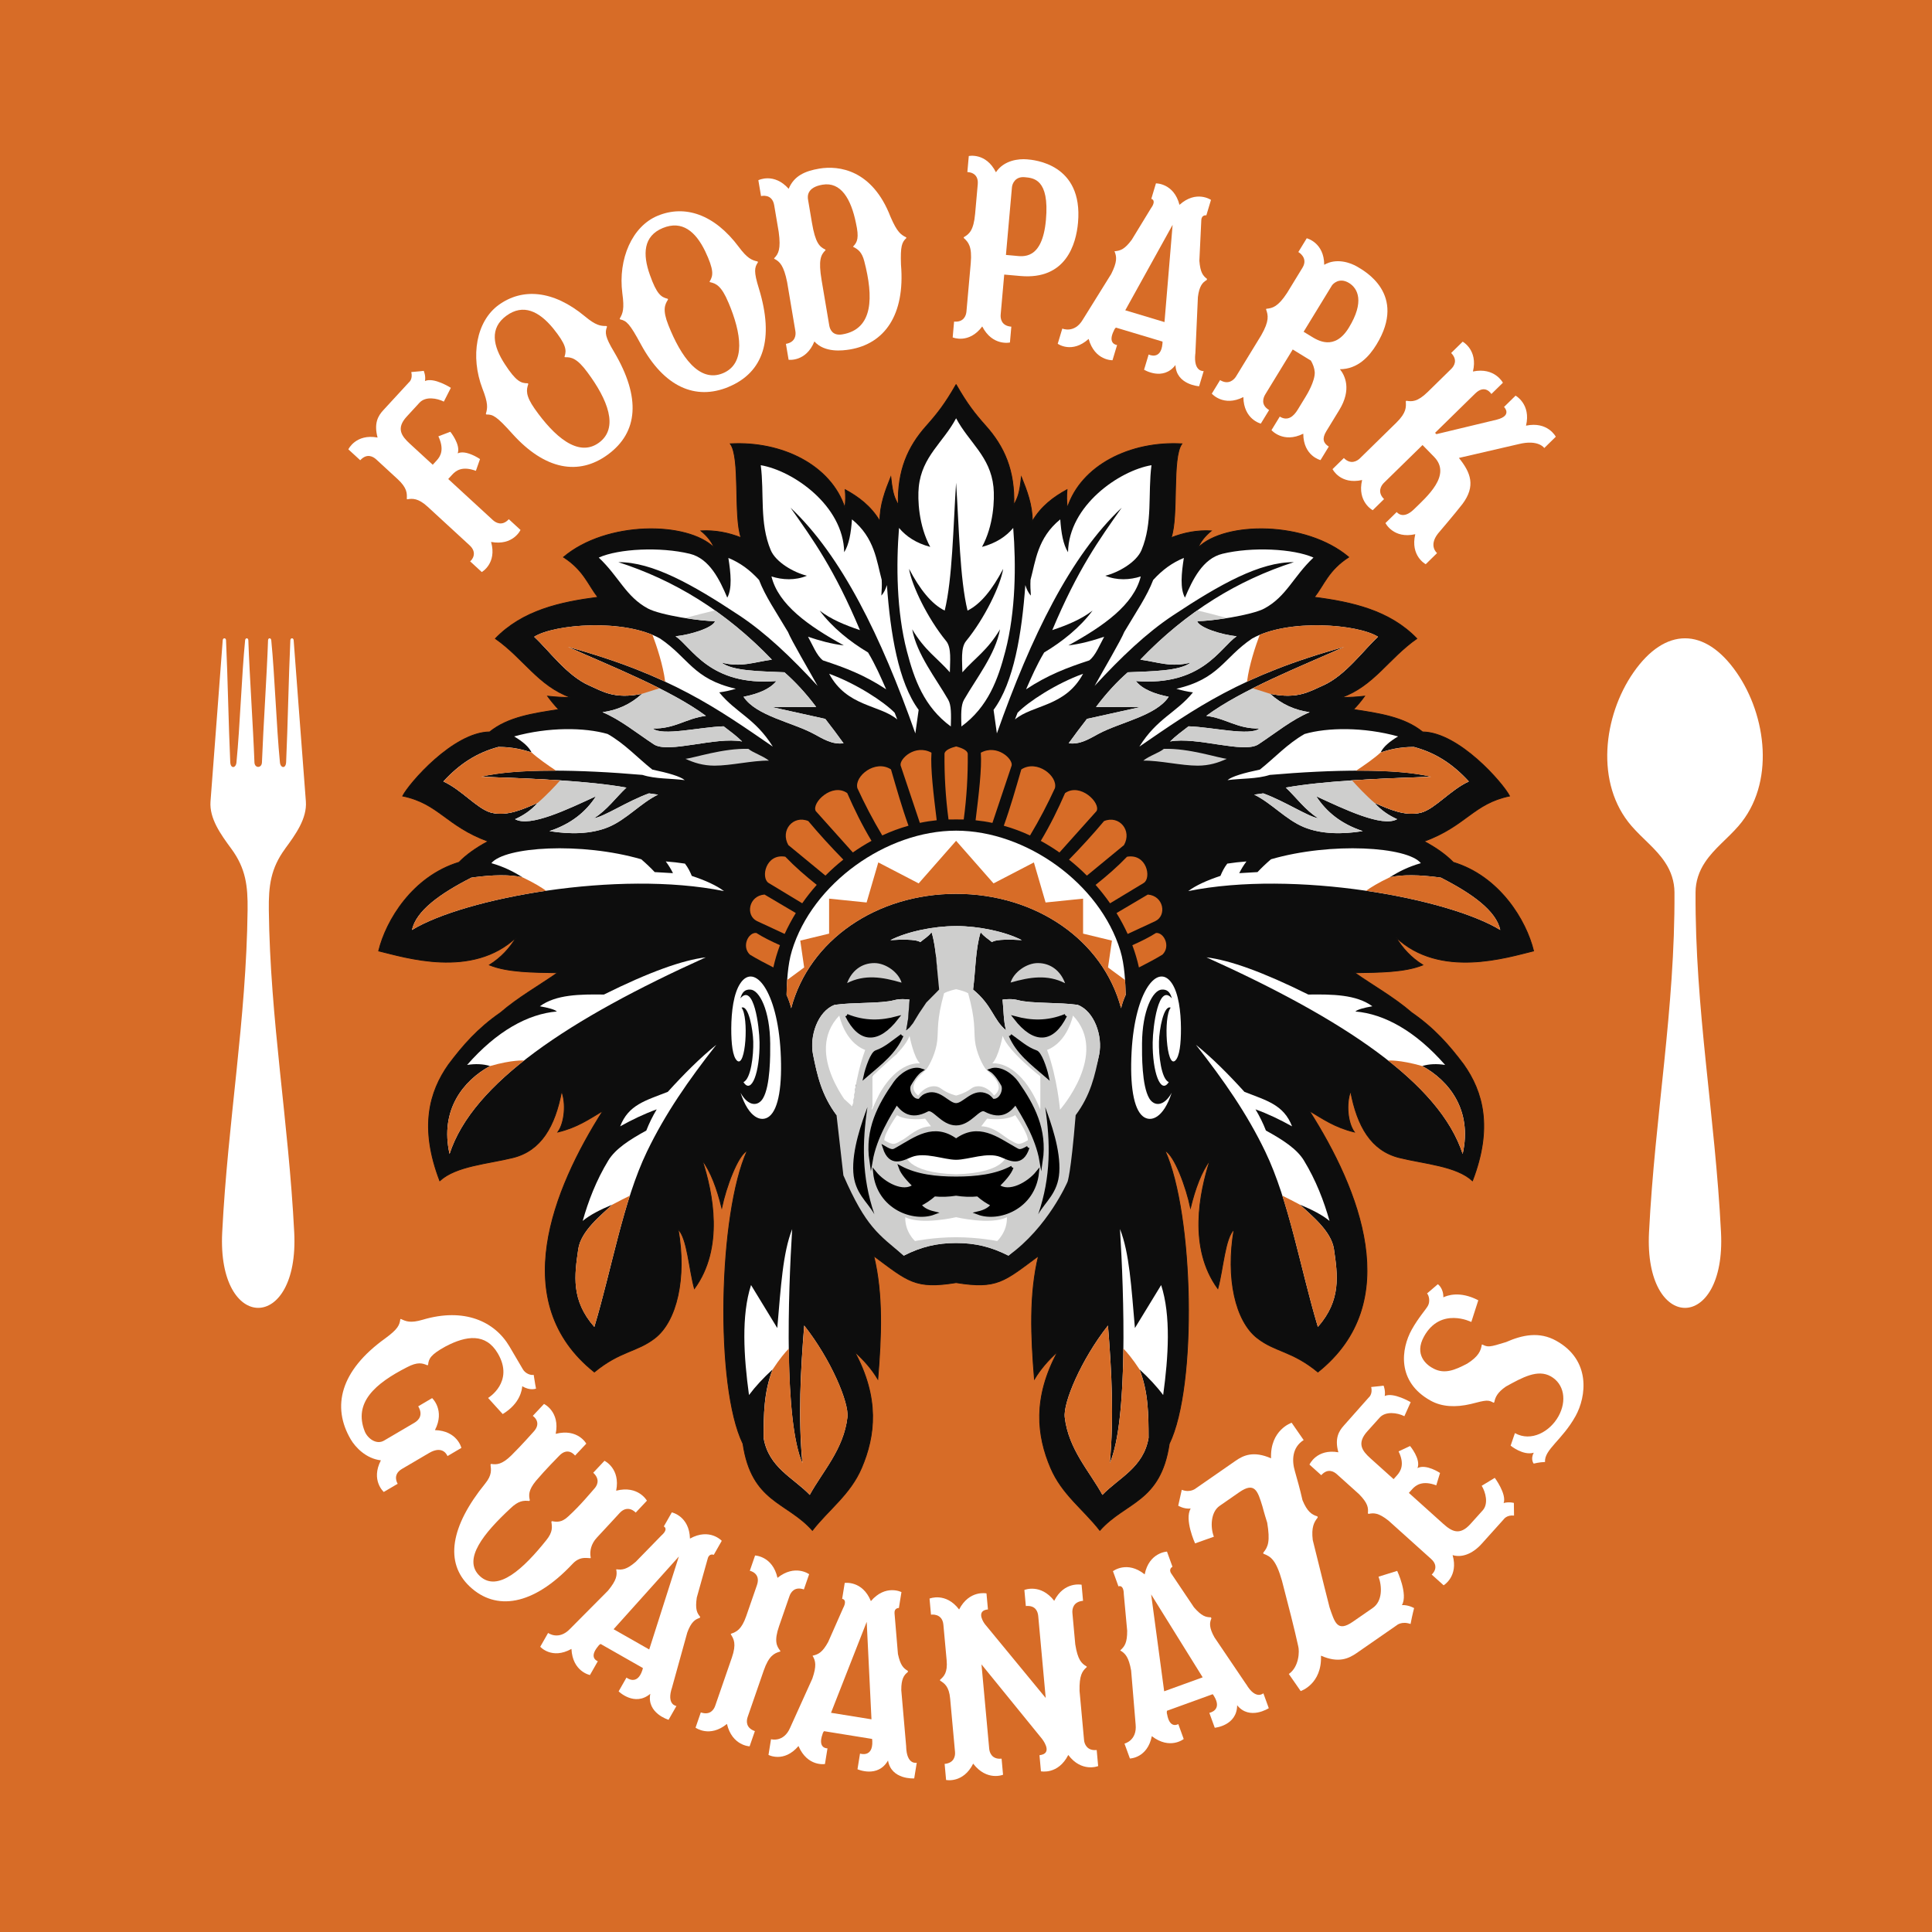 <svg xmlns="http://www.w3.org/2000/svg" id="Camada_2" data-name="Camada 2" viewBox="0 0 595 595"><defs><style> .cls-1, .cls-2 { fill: #fff; } .cls-3 { fill: #cececd; } .cls-3, .cls-4, .cls-2, .cls-5, .cls-6, .cls-7, .cls-8 { fill-rule: evenodd; } .cls-4, .cls-6 { fill: #0d0d0d; } .cls-5, .cls-9 { fill: #d76c27; } .cls-6 { stroke: #0d0d0d; stroke-linecap: round; stroke-width: .25px; } .cls-6, .cls-7 { stroke-miterlimit: 10; } .cls-7 { stroke: #000; } </style></defs><g id="text"><rect class="cls-9" width="595" height="595"></rect><path class="cls-9" d="m305.87,156.66c.28-2.69.25-5.06.09-6.69-.96-9.44-7.56-13.7-11.51-21.16-3.95,7.46-10.54,11.72-11.5,21.16-.17,1.63-.2,4.01.09,6.69,2.62,4.32,6.26,9.32,10.3,11.9.42-6.51.69-13.41,1.12-19.9.43,6.48.7,13.38,1.12,19.9,4.03-2.57,7.68-7.57,10.3-11.9Z"></path><path class="cls-9" d="m234.3,143.27c1.14,8.79-.45,17.71,3.07,26.14,1.56,3.74,7.09,6.9,11.15,7.9,2.19-.59,5.61-.85,7.86-.95-4.41-8.02-8.56-13.82-12.92-20.01,5.53,5.2,10.63,11.66,15.38,19.16.23-1.08.67-3.17,1.17-5.42-.25-14.4-15.78-25.12-25.7-26.8Z"></path><path class="cls-9" d="m212.43,170.54c-9.06-2.2-21.89-1.59-28.04,1.17,6.24,5.88,8.32,12.01,15.13,15.68,3.81,2.06,16.53,3.97,20.7,3.89l2.35-1.55c-10.14-7.57-20.9-12.99-32.18-16.61,9.61-.06,20.71,5.69,33.66,14.05.01-.77,0-1.81-.08-3.12-2.33-5.49-5.46-12.04-11.54-13.51Z"></path><path class="cls-9" d="m354.61,143.27c-1.14,8.79.45,17.71-3.07,26.14-1.56,3.74-7.09,6.9-11.15,7.9-2.19-.59-5.61-.85-7.86-.95,4.41-8.02,8.56-13.82,12.92-20.01-5.53,5.2-10.63,11.66-15.38,19.16-.23-1.08-.67-3.17-1.17-5.42.25-14.4,15.78-25.12,25.7-26.8Z"></path><path class="cls-9" d="m376.47,170.54c9.07-2.2,21.89-1.59,28.04,1.17-6.24,5.88-8.32,12.01-15.13,15.68-3.81,2.06-16.53,3.97-20.7,3.89l-2.35-1.55c10.14-7.57,20.9-12.99,32.18-16.61-9.61-.06-20.71,5.69-33.66,14.05-.01-.77,0-1.81.08-3.12,2.33-5.49,5.46-12.04,11.54-13.51Z"></path><path class="cls-6" d="m294.45,118.44c3.39,5.93,5.73,8.92,9.18,12.79,5.61,6.3,8.94,13.62,8.6,24.36,1.17-2.39,1.72-3.06,2.33-8.67,1.67,4.13,3.39,8.6,3.36,13.62,2.8-4.73,6.67-7.53,10.69-9.73-.16,1.85-.18,3.71.11,5.56,4.24-13.01,19.26-20.57,35.26-19.69-3.15,4.3-.95,22.17-3.3,28.92,3.9-1.54,7.99-2.35,12.34-2.11-1.84,1.52-3.26,3.21-4.04,5.17,8.25-8.12,33.16-8.24,46.38,2.92-6.22,4-7.54,8.45-10.58,12.35,11.7,1.51,23.2,4.09,31.56,12.73-8.76,6.15-13.19,14.53-23.2,18.13,2.37.02,4.74-.12,7.11-.39-.98,1.37-2.13,2.74-3.41,4.11,7.74,1.18,15.61,2.3,21.27,6.9,11.2.13,24.79,15.83,26.79,19.74-11.17,2.32-13.35,9.19-26.33,13.96,3.75,2,6.75,4.15,8.99,6.45,14.29,4.35,22.47,17.91,24.74,27.3-8,1.93-28.85,8.64-42.42-4.23,2.08,3.46,4.7,6.3,8.3,8.56-5.52,2.24-13.3,2.27-20.98,2.39,5.86,4.1,12.06,7.53,17.57,12.29,7.03,4.87,11.56,10.08,15.98,15.96,5.98,8.44,9,19.48,2.73,35.81-5-4.6-14.87-5.22-22.52-7.12-8.68-2.15-12.97-9.64-15.01-20.46-1.45,3.74-.94,9.72,1.14,12.57-5.93-1.41-9.65-4.04-13.88-6.56,15.47,24.31,29.51,59.05,2.67,80.47-8.04-6.6-13.04-6.1-18.65-10.45-6.72-5.21-9.78-18.43-7.17-33.48-2.81,2.63-3.34,12.16-5,18.24-9.11-12.51-5.68-29.46-2.39-39.59-2.67,3.6-4.57,8.71-6.03,14.68-1.28-6.21-4.93-16.25-7.85-17.57,8.83,19.46,9.93,72.56,1.31,90.25-2.69,18.13-13.46,17.79-21.38,26.69-5-6.45-11.64-11.06-15.13-19.24-4.24-9.95-5.57-21.47,2.16-35.81-3,2.67-5.38,5.48-7.17,8.45-1.07-13.09-1.64-26.03,1.25-37.93-10.62,7.86-12.7,10.27-25.37,8.23-12.66,2.04-14.75-.37-25.37-8.23,2.89,11.9,2.32,24.84,1.25,37.93-1.78-2.97-4.17-5.78-7.17-8.45,7.73,14.35,6.4,25.86,2.16,35.81-3.49,8.18-10.12,12.79-15.13,19.24-7.92-8.9-18.69-8.56-21.38-26.69-8.63-17.7-7.52-70.8,1.31-90.25-2.91,1.32-6.57,11.36-7.85,17.57-1.46-5.97-3.36-11.08-6.03-14.68,3.29,10.13,6.72,27.09-2.39,39.59-1.67-6.08-2.2-15.61-5-18.24,2.62,15.05-.45,28.26-7.17,33.48-5.61,4.36-10.62,3.86-18.65,10.45-26.84-21.41-12.8-56.16,2.67-80.47-4.23,2.52-7.94,5.15-13.88,6.56,2.07-2.85,2.59-8.83,1.14-12.57-2.05,10.82-6.33,18.31-15.01,20.46-7.65,1.9-17.52,2.52-22.52,7.12-6.27-16.33-3.25-27.38,2.73-35.81,4.42-5.88,8.95-11.09,15.98-15.96,5.52-4.76,11.71-8.19,17.57-12.29-7.68-.12-15.46-.15-20.98-2.39,3.6-2.27,6.22-5.11,8.3-8.56-13.57,12.86-34.42,6.15-42.42,4.23,2.27-9.39,10.45-22.95,24.74-27.3,2.24-2.3,5.23-4.45,8.99-6.45-12.98-4.76-15.16-11.64-26.33-13.96,1.99-3.91,15.58-19.61,26.78-19.74,5.66-4.59,13.53-5.71,21.27-6.9-1.28-1.37-2.43-2.74-3.41-4.11,2.37.27,4.74.41,7.11.39-10.01-3.6-14.44-11.97-23.2-18.13,8.36-8.64,19.86-11.22,31.56-12.73-3.03-3.89-4.36-8.34-10.58-12.35,13.21-11.16,38.13-11.04,46.38-2.92-.78-1.96-2.2-3.66-4.04-5.17,4.36-.24,8.44.57,12.34,2.11-2.35-6.75-.15-24.62-3.3-28.92,16-.88,31.01,6.68,35.26,19.69.29-1.85.28-3.71.11-5.56,4.02,2.2,7.89,5,10.69,9.73-.04-5.02,1.69-9.49,3.35-13.62.61,5.62,1.16,6.28,2.33,8.67-.34-10.74,2.99-18.06,8.6-24.36,3.45-3.87,5.79-6.86,9.18-12.79"></path><path class="cls-2" d="m257.64,343.44c-4.58-6.13-5.94-12.17-7.25-18.71-1.13-5.64,1.46-13.29,6.63-15.26,5.73-.84,14.2-.34,18.34-1.44,1.83-.49,3.71-.32,4.8-.17-.36,3.15-.26,6.47-1.08,9.45,4.01-3.29,4.15-7.64,10.15-12.54-.78-5.89-.7-12.35-2.33-17.68-.99,1.35-2.31,2.04-3.47,3.06-1.36-.98-6.26-.8-9.21-.61,5.13-2.63,13.31-4.34,20.24-4.34"></path><path class="cls-2" d="m294.45,285.19c6.93,0,15.11,1.7,20.24,4.34-2.96-.19-7.85-.37-9.21.61-1.16-1.02-2.48-1.71-3.47-3.06-1.63,5.34-1.55,11.79-2.33,17.68,6,4.9,6.14,9.25,10.15,12.54-.82-2.98-.72-6.3-1.08-9.45,1.09-.15,2.98-.32,4.8.17,4.14,1.1,12.61.6,18.34,1.44,5.17,1.97,7.75,9.63,6.63,15.26-1.31,6.55-4.19,12.15-8.77,18.28,2.63.24-3.02,4.95-1,4,1.08,8.1-.36,9.15-4,15-6.01,9.65-6.39,18.12-14.18,24.7-5.37-2.74-10.29-3.89-16.12-3.89s-10.74,1.15-16.11,3.89c-7.79-6.58-11.58-19.05-17.59-28.7"></path><path class="cls-3" d="m259.75,362c7,16,10.8,18.12,18.59,24.7,5.37-2.74,10.29-3.89,16.11-3.89s10.74,1.15,16.12,3.89c12.18-8.7,18.18-22.7,18.18-22.7,0,0,1-2,2.52-20.56,4.58-6.13,5.94-12.17,7.25-18.71,1.12-5.64-1.46-13.29-6.63-15.26-5.73-.84-14.21-.34-18.34-1.44-1.83-.49-3.71-.32-4.8-.17.36,3.15.26,6.47,1.08,9.45-4.01-3.29-4.15-7.64-10.15-12.54.78-5.89.7-12.35,2.33-17.68.99,1.35,2.31,2.04,3.47,3.06,1.36-.98,6.26-.8,9.21-.61-5.13-2.63-13.31-4.34-20.24-4.34h0c-6.93,0-15.11,1.7-20.24,4.34,2.96-.19,7.85-.37,9.21.61,1.16-1.02,2.48-1.71,3.47-3.06,1.63,5.34,1.55,11.79,2.33,17.68-6.04,4.24-6.14,9.25-10.15,12.54.82-2.98.72-6.3,1.08-9.45-1.09-.15-2.97-.32-4.8.17-4.14,1.1-12.61.6-18.34,1.44-5.17,1.97-7.75,9.63-6.63,15.26,1.31,6.55,2.67,12.59,7.25,18.71l2.11,18.56Zm25.51-32.67c.98-1.17,3-5.15,3.38-8.82.38-3.67-.23-6.17,2.1-14.61,1.2-.73,3.71-1.25,3.71-1.25,0,0,2.51.51,3.71,1.25,2.33,8.44,1.73,10.94,2.1,14.61.38,3.67,2.4,7.65,3.38,8.82.98,1.17,6.53,4.91,2.48,8.07-1.88-2.72-5.03-3.67-7.06-2.13-2.03,1.54-4.61,2.13-4.61,2.13,0,0-2.59-.59-4.61-2.13-2.03-1.54-5.18-.59-7.06,2.13-4.06-3.16,1.5-6.9,2.48-8.07Zm-22.8,12.43s-15.19-17.27-3.98-28.99c0,0,1.58,8.09,7.97,10.59-3.16,8.62-3.98,18.41-3.98,18.41Zm15.3,9.4c-2.14,1.18-2.46,1.76-5.42,0,0-2.24,3.91-7.71,3.91-7.71,3.16,1.88,8.66,1.06,8.66,1.06l1.8,2.35c-4.2.2-6.81,3.13-8.95,4.31Zm29.34,31.04s-5.77-1.17-12.65-1.17-12.65,1.17-12.65,1.17c0,0-3.15-2.79-3-7.34,4.96,2.5,15.65,0,15.65,0,0,0,10.7,2.5,15.65,0,.15,4.55-3,7.34-3,7.34Zm-12.65-20.56c-15.72-.43-15.65-6.25-15.65-6.25l2.52-1.39,6.57-.96h13.13l6.57.96,2.52,1.39s.07,5.82-15.65,6.25Zm16.7-10.48c-2.14-1.18-4.75-4.11-8.95-4.31l1.8-2.35s5.5.83,8.66-1.06c0,0,3.91,5.47,3.91,7.71-2.96,1.76-3.27,1.18-5.42,0Zm9.24-9.4c-3.59-9.15-9.24-14.5-14.79-14.3,1.95-1.87,3.2-8.43,3.2-8.43,1.67,4.78,11.59,12.44,11.59,12.44,0,0,.03,4.6,0,10.28Zm6.06,0s-.82-9.79-3.98-18.41c6.39-2.49,7.97-10.59,7.97-10.59,11.2,11.72-3.98,28.99-3.98,28.99Zm-57.93-10.28s9.92-7.66,11.59-12.44c0,0,1.25,6.56,3.2,8.43-5.55-.2-11.2,5.14-14.79,14.3-.03-5.68,0-10.28,0-10.28Z"></path><path class="cls-2" d="m281.9,225.85c.34-2.41.68-4.82,1.02-7.23-6.27-8.47-8.71-23.61-9.78-38.43-.39,1.19-.86,2.33-1.71,3.23.11-1.61.21-3.17.11-4.84-1.57-5.77-2.12-12.91-9.16-18.63-.28,4.14-.9,7.76-2.39,10.12-.25-14.4-15.78-25.12-25.7-26.8,1.14,8.79-.45,17.71,3.07,26.14,1.56,3.74,7.09,6.9,11.15,7.9-3.61,1.51-7.57,1.3-10.92.22,2.13,8.69,11.36,15.23,22.29,21.24-3.85-.46-7.48-1.47-11.03-2.67,1.37,2.43,2.67,5.86,4.61,7.29,6.93,2.27,12.76,4.49,19.45,8.9-1.74-3.93-3.23-7.41-5.57-11.34-5.63-3.36-11.09-7.76-14.9-12.9,3.5,2.71,7.84,4.48,12.4,6.01-7.91-18.81-14.36-27.74-21.38-37.7,15.69,14.74,27.91,39.65,38.44,69.51"></path><path class="cls-2" d="m255.34,207.5c8.39,3.03,16.93,8.65,20.19,12.01.26.69.53,1.37.8,2.06-5.46-4.58-15.52-3.87-20.98-14.07"></path><path class="cls-2" d="m251.84,211.31c-2.7-4.88-8.12-14.06-9.16-16.67-3.73-6.3-6.98-10.96-8.92-16.03-2.85-3.12-5.83-5.3-9.44-6.78.76,4.75,1.2,9.43-.34,12.23-2.33-5.49-5.46-12.04-11.54-13.51-9.06-2.2-21.89-1.59-28.04,1.17,6.24,5.88,8.32,12.01,15.13,15.68,3.81,2.06,16.53,3.97,20.7,3.89-.62,2.01-7.41,4.18-12.17,4.67,5.01,3.37,10.52,15.44,31.05,13.79-2.03,2.52-5.67,3.95-10.12,4.84,3.86,5.87,14.92,7.82,21.64,11.43,2.81,1.51,5.65,3.37,9.16,2.89-1.8-2.5-3.67-5-5.63-7.51-5.44-1.2-10.88-2.41-16.32-3.61,4.51-.02,9.02-.04,13.53-.06-3.26-4.34-6.52-7.82-9.78-10.68-7.75-.33-16.01-.39-19.39-3,6.03,1.59,10.07-.15,15.53-.89-14.34-14.98-30.24-24.54-47.31-30.03,10.47-.07,22.71,6.77,37.19,16.36,8.19,5.42,15.99,12.85,24.26,21.82"></path><path class="cls-2" d="m237.99,229.91c-5.5-8.79-11.34-10.34-16.49-16.68,1.71-.21,3.41-.6,5.12-1.11-13.23-3.04-14.52-9.53-23.32-15.46-11.1-6.24-32.65-4.44-38.78-.56,4.4,4,10,11.94,16.95,15.01,4.26,1.89,7.77,4.26,16.26,2.56-3.58,3.29-7.68,5.05-12.17,5.67,5.43,2.23,10.59,6.48,15.81,9.9,4.47,2.93,18.94-2.43,27.18-.89-1.66-1.64-3.73-3.18-5.69-4.67-7.28.22-18.88,3.11-21.84.67,6.88.15,10.18-3.1,16.38-3.89-11.04-8.16-29.27-15.28-42.54-21.24,31.81,8.73,46.1,19.03,63.12,30.7"></path><path class="cls-3" d="m230.49,230.63c-7.72-.27-16.81,2.83-19.39,3.06,2.61,1.21,5.4,2.1,8.93,2.11,5.07.01,11.75-1.63,16.78-1.55-1.93-1.54-4.89-2.41-6.31-3.61"></path><path class="cls-3" d="m181.46,211.11c4.26,1.89,7.77,4.26,16.26,2.56-3.58,3.29-7.68,5.05-12.17,5.67,5.43,2.23,10.59,6.48,15.81,9.9,4.47,2.93,18.94-2.43,27.18-.89-1.66-1.64-3.73-3.18-5.69-4.67-7.28.22-18.88,3.11-21.84.67,6.88.15,10.18-3.1,16.38-3.89-11.04-8.16-29.27-15.28-42.54-21.24l-10.35-3.11c4.4,4,10,11.94,16.95,15.01Z"></path><path class="cls-3" d="m237.82,217.78c4.51-.02,9.02-.04,13.53-.06-3.26-4.34-6.52-7.82-9.78-10.68-7.75-.33-16.01-.39-19.39-3,6.03,1.59,10.07-.15,15.53-.89-5.61-5.86-11.46-10.88-17.53-15.16-2.2.53-5.94,1.46-9.18,2.35,3.74.6,7.35.97,9.22.94-.62,2.01-7.41,4.18-12.17,4.67,5.01,3.37,10.52,15.44,31.05,13.79-2.03,2.52-5.67,3.95-10.12,4.84,3.86,5.87,14.92,7.82,21.64,11.43,2.81,1.51,5.65,3.37,9.16,2.89-1.8-2.5-3.67-5-5.63-7.51-5.44-1.2-10.88-2.41-16.32-3.61Z"></path><path class="cls-2" d="m136.57,240.67c5.61,2.56,10.31,8.34,14.56,9.56,4.93,1.35,10.08-1.08,14.44-2.95-2.06,2.33-4.43,3.86-6.94,5,4.55,2.6,16.32-3.1,24.91-7.06-3.12,4.85-7.73,8.55-14.33,10.73,6.28,1.03,12.8.97,18.11-1.21,5.61-2.31,9.98-7.42,15.33-10.02-.93-.13-1.86-.26-2.79-.39-6.84,2.5-13.74,7.17-16.95,7.67,4.13-2.6,6.67-6.3,10.01-9.45-11.68-2.07-28.04-2.76-44.76-3.34,10.69-2.6,30.47-2.22,49.7-.56,4.04,1.3,8.76,1.04,13.02,1.61-1.37-1.17-5.12-2.23-9.98-3.25-4.59-3.65-8.49-7.97-13.76-10.96-7.04-2.05-18.26-2.18-28.8.75,2.64,1.56,4.52,3.18,5.35,4.89-2.7-.81-5.58-1.64-10.18-1.67-6.72,1.78-12.05,5.29-16.95,10.62"></path><path class="cls-2" d="m222.95,274.42c-2.28-1.71-5.64-3.26-9.9-4.67-.52-1.26-1.13-2.52-2.1-3.78-1.89-.3-3.87-.51-5.91-.67.89,1.2,1.64,2.41,2.22,3.61-1.88-.11-3.75-.22-5.63-.33-1.23-1.32-2.62-2.63-4.15-3.95-18.54-5.37-42.05-3.88-46.15,1.2,3.88,1.11,6.89,2.64,9.55,4.34-3.74-.84-8.93-.83-15.7.11-9.77,4.99-17.04,10.24-18.31,16.13,16.07-9.84,63.4-18.57,96.08-11.98"></path><path class="cls-2" d="m217.38,294.83c-7.14.85-17.43,4.52-31.39,11.46-7.43-.1-14.75-.02-19.73,3.61,2.62.47,4.59.99,5.23,1.61-8.93.75-18.55,6.07-27.64,16.46,2.57-.4,4.93-.31,7.05.33-8.17,4.46-15.51,13.5-12.45,27.08,7.09-21.91,36.94-41.62,78.93-60.56"></path><path class="cls-2" d="m220.62,321.75c-4.99,4.02-9.97,9.01-14.96,14.51-6.96,2.72-12.1,3.99-14.67,10.62,3.75-2.09,7.51-3.88,11.26-5.23-1.3,2.18-2.37,4.36-3.21,6.53-5.22,2.85-9.54,5.67-11.69,9.2-3.75,6.16-6.17,12.53-7.9,18.63,2.19-1.83,5.39-3.47,9.1-5.01-3.26,3.11-9.64,8.04-10.46,13.68-1.18,8.07-2.28,15.76,4.95,23.97,5.4-18,8.85-38.72,16.21-54,5.67-11.76,12.78-21.95,21.38-32.92"></path><path class="cls-2" d="m243.99,378.47c-2.92,7.37-3.5,17.82-4.61,30.53-2.69-4.41-5.38-8.82-8.08-13.24-3.05,9.42-2.24,22.07-.63,33.87,1.96-2.63,4.41-5.26,7.28-7.9-2.75,7.03-2.77,14.05-2.79,21.08,1.55,9.19,9.14,12.27,14.22,17.57,3.83-7.08,10.44-13.96,11.6-23.91.52-4.46-4.98-17.66-13.31-28.25-1.14,14.16-1.87,28.21-.57,42.37-5.66-13.08-4.39-51.93-3.13-72.13"></path><path class="cls-3" d="m277.66,302.63c-5.96-1.76-11.38-2.6-16.77.13,1.37-3.72,4.39-6.17,8.4-6.16,3.47,0,7.42,2.82,8.37,6.03"></path><path class="cls-7" d="m260.78,312.77c5.59,2.27,10.64,2.01,15.47.72-5.93,7.65-11.47,7.37-15.47-.72"></path><path class="cls-7" d="m277.76,318.91c-2.58,1.83-5.06,4.06-7.85,5.01-1.27.3-2.88,4.87-3.47,7.56,4.83-4.15,9.02-7.27,11.32-12.57"></path><path class="cls-8" d="m267.15,340.94c-1.61,10.75-1.85,21.36,2.14,33.03-2.22-3.93-6.07-6.5-6.49-12.9-.46-6.91,2.6-15.38,4.35-20.13"></path><path class="cls-8" d="m321.88,340.94c1.61,10.75,1.85,21.36-2.14,33.03,2.22-3.93,6.07-6.5,6.49-12.9.46-6.91-2.6-15.38-4.35-20.13"></path><path class="cls-2" d="m226.95,326.62c2.72,2.57,3.73-13.42,1.42-16.29,2.17-.92,3.52,6.76,3.61,10.43.11,4.28-.7,11.46-3.01,12.51,2.5,3.93,5.05-3.12,4.95-12.23-.06-4.92-1.78-18.39-5.91-13.57.55-1.97,1.44-2.79,3.09-2.71,2.8.14,6.02,6.43,6.1,16.58.03,3.57.07,13.05-2.22,16.91-1.48,2.5-4.5,2.61-6.91-1.7,2.54,7.83,6.44,9.17,8.85,7.26,2.9-2.3,4.05-9.6,3.49-19.94-1.03-18.79-8.06-27.34-12.34-21.13-2.16,3.12-2.83,8.86-2.86,13.93-.02,4.78.43,8.71,1.75,9.95"></path><path class="cls-2" d="m294.45,128.81c3.95,7.46,10.54,11.72,11.51,21.16.39,3.87.04,11.94-3.53,18.46,4.33-1.16,7.4-3.2,9.61-5.84.9,11.32.79,25.67-2.42,37.95-2.25,8.62-5.27,17.13-13.53,23.19-.12-3.64-.19-6.51.8-8.23,3.78-6.6,9.67-13.96,11.09-21.69-3.92,6.58-7.73,8.82-11.6,13.24-.02-3.32-.58-7.53,1.14-9.62,5.71-6.96,10.63-17.16,11.43-22.24-3.3,6.29-6.91,10.86-10.98,12.85-2.39-9.85-2.6-25.55-3.52-39.37-.91,13.82-1.12,29.52-3.51,39.37-4.06-1.99-7.67-6.56-10.98-12.85.8,5.08,5.72,15.29,11.43,22.24,1.72,2.09,1.16,6.3,1.14,9.62-3.87-4.41-7.68-6.65-11.6-13.24,1.42,7.73,7.31,15.09,11.09,21.69.98,1.72.91,4.59.8,8.23-8.27-6.06-11.28-14.57-13.53-23.19-3.2-12.28-3.32-26.64-2.42-37.95,2.21,2.64,5.28,4.68,9.61,5.84-3.56-6.53-3.92-14.59-3.53-18.46.96-9.44,7.56-13.7,11.5-21.16"></path><path class="cls-2" d="m307.01,225.85c-.34-2.41-.68-4.82-1.02-7.23,6.27-8.47,8.71-23.61,9.78-38.43.39,1.19.86,2.33,1.71,3.23-.11-1.61-.21-3.17-.11-4.84,1.57-5.77,2.12-12.91,9.16-18.63.28,4.14.9,7.76,2.39,10.12.25-14.4,15.78-25.12,25.7-26.8-1.14,8.79.45,17.71-3.07,26.14-1.56,3.74-7.09,6.9-11.15,7.9,3.61,1.51,7.57,1.3,10.92.22-2.13,8.69-11.36,15.23-22.29,21.24,3.85-.46,7.48-1.47,11.03-2.67-1.36,2.43-2.67,5.86-4.61,7.29-6.93,2.27-12.76,4.49-19.45,8.9,1.74-3.93,3.23-7.41,5.57-11.34,5.63-3.36,11.09-7.76,14.9-12.9-3.5,2.71-7.84,4.48-12.4,6.01,7.91-18.81,14.37-27.74,21.38-37.7-15.69,14.74-27.91,39.65-38.44,69.51"></path><path class="cls-2" d="m333.57,207.5c-8.39,3.03-16.93,8.65-20.19,12.01-.27.69-.53,1.37-.8,2.06,5.46-4.58,15.52-3.87,20.98-14.07"></path><path class="cls-2" d="m337.07,211.31c2.7-4.88,8.12-14.06,9.16-16.67,3.73-6.3,6.98-10.96,8.92-16.03,2.85-3.12,5.83-5.3,9.44-6.78-.75,4.75-1.2,9.43.34,12.23,2.33-5.49,5.46-12.04,11.54-13.51,9.07-2.2,21.89-1.59,28.04,1.17-6.24,5.88-8.32,12.01-15.13,15.68-3.81,2.06-16.53,3.97-20.7,3.89.61,2.01,7.41,4.18,12.17,4.67-5.01,3.37-10.52,15.44-31.05,13.79,2.03,2.52,5.67,3.95,10.12,4.84-3.86,5.87-14.92,7.82-21.64,11.43-2.81,1.51-5.65,3.37-9.16,2.89,1.8-2.5,3.67-5,5.63-7.51,5.44-1.2,10.88-2.41,16.32-3.61-4.51-.02-9.02-.04-13.53-.06,3.26-4.34,6.52-7.82,9.78-10.68,7.75-.33,16.01-.39,19.39-3-6.03,1.59-10.07-.15-15.53-.89,14.34-14.98,30.24-24.54,47.31-30.03-10.47-.07-22.71,6.77-37.19,16.36-8.19,5.42-15.99,12.85-24.26,21.82"></path><path class="cls-2" d="m350.91,229.91c5.5-8.79,11.34-10.34,16.49-16.68-1.71-.21-3.41-.6-5.12-1.11,13.23-3.04,14.52-9.53,23.32-15.46,11.1-6.24,32.65-4.44,38.78-.56-4.4,4-10,11.94-16.95,15.01-4.26,1.89-7.77,4.26-16.26,2.56,3.58,3.29,7.68,5.05,12.17,5.67-5.43,2.23-10.59,6.48-15.81,9.9-4.47,2.93-18.94-2.43-27.18-.89,1.66-1.64,3.73-3.18,5.69-4.67,7.28.22,18.88,3.11,21.84.67-6.88.15-10.18-3.1-16.38-3.89,11.04-8.16,29.27-15.28,42.54-21.24-31.81,8.73-46.1,19.03-63.12,30.7"></path><path class="cls-3" d="m358.42,230.63c7.72-.27,16.81,2.83,19.39,3.06-2.61,1.21-5.4,2.1-8.93,2.11-5.07.01-11.75-1.63-16.78-1.55,1.93-1.54,4.89-2.41,6.31-3.61"></path><path class="cls-2" d="m452.34,240.67c-5.61,2.56-10.31,8.34-14.56,9.56-4.93,1.35-10.08-1.08-14.44-2.95,2.06,2.33,4.43,3.86,6.94,5-4.55,2.6-16.32-3.1-24.91-7.06,3.12,4.85,7.73,8.55,14.33,10.73-6.28,1.03-12.8.97-18.11-1.21-5.61-2.31-9.98-7.42-15.33-10.02.93-.13,1.86-.26,2.79-.39,6.84,2.5,13.74,7.17,16.95,7.67-4.13-2.6-6.67-6.3-10.01-9.45,11.68-2.07,28.03-2.76,44.76-3.34-10.69-2.6-30.47-2.22-49.7-.56-4.04,1.3-8.76,1.04-13.02,1.61,1.37-1.17,5.12-2.23,9.98-3.25,4.59-3.65,8.49-7.97,13.76-10.96,7.04-2.05,18.26-2.18,28.8.75-2.64,1.56-4.52,3.18-5.35,4.89,2.7-.81,5.58-1.64,10.18-1.67,6.72,1.78,12.05,5.29,16.95,10.62"></path><path class="cls-2" d="m365.96,274.42c2.28-1.71,5.64-3.26,9.9-4.67.52-1.26,1.13-2.52,2.1-3.78,1.89-.3,3.87-.51,5.91-.67-.89,1.2-1.64,2.41-2.22,3.61,1.88-.11,3.75-.22,5.63-.33,1.23-1.32,2.62-2.63,4.15-3.95,18.54-5.37,42.05-3.88,46.15,1.2-3.88,1.11-6.89,2.64-9.55,4.34,3.74-.84,8.92-.83,15.7.11,9.77,4.99,17.04,10.24,18.31,16.13-16.07-9.84-63.4-18.57-96.08-11.98"></path><path class="cls-2" d="m371.53,294.83c7.14.85,17.43,4.52,31.39,11.46,7.43-.1,14.75-.02,19.73,3.61-2.62.47-4.59.99-5.23,1.61,8.93.75,18.55,6.07,27.64,16.46-2.57-.4-4.93-.31-7.05.33,8.17,4.46,15.51,13.5,12.45,27.08-7.09-21.91-36.94-41.62-78.93-60.56"></path><path class="cls-2" d="m368.29,321.75c4.99,4.02,9.97,9.01,14.96,14.51,6.96,2.72,12.1,3.99,14.67,10.62-3.75-2.09-7.51-3.88-11.26-5.23,1.3,2.18,2.37,4.36,3.21,6.53,5.22,2.85,9.54,5.67,11.69,9.2,3.75,6.16,6.17,12.53,7.9,18.63-2.19-1.83-5.39-3.47-9.1-5.01,3.26,3.11,9.64,8.04,10.46,13.68,1.18,8.07,2.27,15.76-4.95,23.97-5.4-18-8.85-38.72-16.21-54-5.66-11.76-12.78-21.95-21.38-32.92"></path><path class="cls-2" d="m344.91,378.47c2.92,7.37,3.5,17.82,4.61,30.53,2.69-4.41,5.38-8.82,8.08-13.24,3.05,9.42,2.24,22.07.62,33.87-1.96-2.63-4.41-5.26-7.28-7.9,2.75,7.03,2.77,14.05,2.79,21.08-1.55,9.19-9.14,12.27-14.22,17.57-3.83-7.08-10.44-13.96-11.6-23.91-.52-4.46,4.98-17.66,13.31-28.25,1.14,14.16,1.87,28.21.57,42.37,5.66-13.08,4.38-51.93,3.13-72.13"></path><path class="cls-2" d="m294.45,255.82c21.52,0,44.27,16.24,50.58,36.95,1.33,4.38,1.55,9.75,1.65,13.62-.62,1.37-1.1,2.74-1.42,4.11-5.56-20.97-26.25-35.23-50.8-35.23s-45.24,14.25-50.8,35.23c-.32-1.37-.8-2.74-1.42-4.11.09-3.87.31-9.24,1.65-13.62,6.31-20.71,29.05-36.95,50.58-36.95"></path><path class="cls-5" d="m348.72,291.1c2.71-1.2,5.22-2.45,7.29-3.77,2.44-.24,4.61,4.13,1.99,6.67-2.17,1.32-4.66,2.63-7.24,3.95-.5-2.28-1.18-4.57-2.03-6.85m-4.88-9.9l9.64-5.7c4.92.39,5.9,6.45,2.33,8.17l-8.53,3.96c-1-2.18-2.15-4.34-3.44-6.44Zm-6.44-8.68c3.48-2.77,6.77-5.63,9.68-8.67,6.04-1.05,7.59,6.47,5.17,8.06l-10.39,6.28c-1.37-1.96-2.86-3.85-4.46-5.67Zm-8.19-7.78c3.87-3.96,7.48-7.91,10.79-11.87,4.65-1.92,8.72,2.88,6.14,7.4l-11.42,9.4c-1.73-1.74-3.57-3.39-5.51-4.93Zm-8.69-5.77c2.94-4.91,5.34-9.81,7.48-14.72,4.69-3.27,11.02,3,9.7,5.53l-11.43,12.76c-1.84-1.29-3.76-2.49-5.74-3.57Zm-11.39-4.67c2.08-5.78,3.71-11.56,5.39-17.34,4.84-3.15,11.33,2.08,10.35,5.78-2.23,4.85-4.75,9.71-7.66,14.56-2.6-1.21-5.3-2.22-8.09-3Zm-8.69-1.67c.99-8.01,1.96-16.01,1.61-20.82,5.04-2.72,9.95,1.94,9.5,3.95l-5.92,17.67c-1.7-.36-3.43-.63-5.19-.81Zm-60.24,38.46c-2.71-1.2-5.22-2.45-7.29-3.77-2.44-.24-4.61,4.13-1.99,6.67,2.17,1.32,4.66,2.63,7.24,3.95.5-2.28,1.18-4.57,2.03-6.85Zm4.88-9.9l-9.64-5.7c-4.92.39-5.9,6.45-2.33,8.17l8.53,3.96c1-2.18,2.15-4.34,3.44-6.44Zm6.44-8.68c-3.48-2.77-6.77-5.63-9.68-8.67-6.04-1.05-7.59,6.47-5.18,8.06l10.39,6.28c1.37-1.96,2.86-3.85,4.47-5.67Zm8.19-7.78c-3.87-3.96-7.48-7.91-10.79-11.87-4.65-1.92-8.72,2.88-6.14,7.4l11.42,9.4c1.73-1.74,3.57-3.39,5.51-4.93Zm8.68-5.77c-2.94-4.91-5.34-9.81-7.48-14.72-4.69-3.27-11.02,3-9.7,5.53l11.43,12.76c1.84-1.29,3.76-2.49,5.74-3.57Zm11.39-4.67c-2.08-5.78-3.71-11.56-5.39-17.34-4.84-3.15-11.33,2.08-10.35,5.78,2.23,4.85,4.75,9.71,7.66,14.56,2.6-1.21,5.3-2.22,8.09-3Zm8.69-1.67c-.98-8.01-1.96-16.01-1.61-20.82-5.04-2.72-9.95,1.94-9.5,3.95l5.92,17.67c1.7-.36,3.43-.63,5.19-.81Zm5.98-22.74c1.54.4,3.52,1.13,3.58,2.28.07,6.61-.32,13.34-1.24,20.22-.78-.02-1.55-.03-2.34-.02-.78-.01-1.56,0-2.34.02-.92-6.88-1.3-13.61-1.24-20.22.05-1.15,2.04-1.88,3.57-2.28Z"></path><path class="cls-3" d="m311.24,302.6c5.97-1.73,11.39-2.55,16.77.2-1.35-3.72-4.36-6.19-8.37-6.2-3.47-.01-7.43,2.78-8.4,6"></path><path class="cls-7" d="m328.12,312.77c-5.59,2.27-10.64,2.01-15.47.72,5.93,7.65,11.47,7.37,15.47-.72"></path><path class="cls-7" d="m311.15,318.91c2.58,1.83,5.06,4.06,7.85,5.01,1.27.3,2.88,4.87,3.47,7.56-4.83-4.15-9.02-7.27-11.32-12.57"></path><path class="cls-7" d="m312.77,339.63c-1.67,2.22-4.2,5.01-9.44,2.22-1.94-1.03-4.55,4.25-8.88,4.25s-6.94-5.28-8.88-4.25c-5.24,2.79-7.77,0-9.44-2.22-2.17,3.59-6.62,10.51-7.88,17.93-1.45-9.7,2.56-17.19,7.42-24.11,1.66-2.36,5.18-4.9,8.07-3.89-1.54.99-2.96,3.26-3.64,4.5-.87,1.59.55,5.27,3.13,4.81.7-.93,1.32-1.47,2.45-1.81,3.78-1.13,6.32,3.17,8.76,3.17s4.98-4.3,8.76-3.17c1.12.34,1.74.88,2.45,1.81,2.58.46,4-3.22,3.13-4.81-.68-1.24-2.1-3.52-3.64-4.5,2.89-1.01,6.42,1.53,8.08,3.89,4.86,6.92,8.87,14.4,7.42,24.11-1.26-7.42-5.71-14.35-7.88-17.93"></path><path class="cls-7" d="m316.56,353.4c-1.88,5.8-5.66,3.49-8.3,2.45-4.2-1.65-10.14.83-13.81.83s-9.61-2.49-13.81-.83c-2.64,1.04-6.43,3.36-8.3-2.45,2.49,1.47,2.83,1.04,3.98.39,5.67-3.2,11.23-7.67,18.13-2.61,6.9-5.06,12.46-.59,18.13,2.61,1.16.65,1.49,1.07,3.98-.39"></path><path class="cls-7" d="m311.66,359.51c-5,2.67-11.07,3.34-17.21,3.34s-12.21-.67-17.21-3.34c.64,1.89,2.6,3.95,4.32,5.67-3.41,2.69-9.38-.63-12.17-4.06,1.17,10.95,12.02,14.82,18.25,12.46-2.29-.54-3.66-1.43-4.44-2.56,1.52-.74,3.03-1.72,4.55-3.06,2.15.22,4.38.15,6.69-.22,2.31.37,4.53.44,6.69.22,1.52,1.34,3.03,2.32,4.55,3.06-.77,1.13-2.15,2.02-4.44,2.56,6.24,2.36,17.08-1.51,18.25-12.46-2.79,3.43-8.76,6.75-12.17,4.06,1.72-1.72,3.68-3.78,4.32-5.67"></path><path class="cls-2" d="m361.96,326.62c-2.72,2.57-3.73-13.42-1.42-16.29-2.17-.92-3.52,6.76-3.61,10.43-.11,4.28.7,11.46,3.01,12.51-2.5,3.93-5.05-3.12-4.95-12.23.06-4.92,1.78-18.39,5.91-13.57-.55-1.97-1.44-2.79-3.09-2.71-2.8.14-6.02,6.43-6.1,16.58-.03,3.57-.07,13.05,2.22,16.91,1.48,2.5,4.5,2.61,6.91-1.7-2.54,7.83-6.44,9.17-8.85,7.26-2.9-2.3-4.05-9.6-3.49-19.94,1.03-18.79,8.06-27.34,12.34-21.13,2.15,3.12,2.83,8.86,2.86,13.93.02,4.78-.43,8.71-1.75,9.95"></path><path class="cls-5" d="m242.23,306.4c.62,1.37,1.1,2.74,1.42,4.11,5.56-20.97,26.25-35.23,50.8-35.23s45.24,14.25,50.8,35.23c.32-1.37.8-2.74,1.42-4.11-.03-1.38-.08-2.95-.19-4.59l-5.24-3.86,1.2-8.27-8.88-2.15v-10.77l-11.55,1.18-3.6-12.34-12.43,6.46-11.53-13.12-11.53,13.12-12.43-6.46-3.6,12.34-11.55-1.18v10.77l-8.88,2.15,1.2,8.27-5.24,3.86c-.11,1.64-.16,3.21-.19,4.59Z"></path><path class="cls-3" d="m165.57,247.29c-2.06,2.33-4.43,3.86-6.94,5,4.55,2.6,16.32-3.1,24.91-7.06-3.12,4.85-7.73,8.55-14.33,10.73,6.28,1.03,12.8.97,18.11-1.21,5.61-2.31,9.98-7.42,15.33-10.02-.93-.13-1.86-.26-2.79-.39-6.84,2.5-13.74,7.17-16.95,7.67,4.13-2.6,6.67-6.3,10.01-9.45-11.68-2.07-28.04-2.76-44.76-3.34-6.35.71-11.6,1.45-11.6,1.45,5.61,2.56,10.31,8.34,14.56,9.56,4.93,1.35,10.08-1.08,14.44-2.95Z"></path><path class="cls-3" d="m407.44,211.11c-4.26,1.89-7.77,4.26-16.26,2.56,3.58,3.29,7.68,5.05,12.17,5.67-5.43,2.23-10.59,6.48-15.81,9.9-4.47,2.93-18.94-2.43-27.18-.89,1.66-1.64,3.73-3.18,5.69-4.67,7.28.22,18.88,3.11,21.84.67-6.88.15-10.18-3.1-16.38-3.89,11.04-8.16,29.27-15.28,42.54-21.24l10.35-3.11c-4.4,4-10,11.94-16.95,15.01Z"></path><path class="cls-3" d="m351.08,217.78c-4.51-.02-9.02-.04-13.53-.06,3.26-4.34,6.52-7.82,9.78-10.68,7.75-.33,16.01-.39,19.39-3-6.03,1.59-10.06-.15-15.52-.89,5.61-5.86,11.46-10.88,17.53-15.16,2.2.53,5.94,1.46,9.18,2.35-3.74.6-7.35.97-9.22.94.62,2.01,7.41,4.18,12.17,4.67-5.01,3.37-10.52,15.44-31.05,13.79,2.03,2.52,5.67,3.95,10.12,4.84-3.86,5.87-14.92,7.82-21.64,11.43-2.81,1.51-5.65,3.37-9.16,2.89,1.8-2.5,3.67-5,5.63-7.51,5.44-1.2,10.88-2.41,16.32-3.61Z"></path><path class="cls-3" d="m423.33,247.29c2.06,2.33,4.43,3.86,6.94,5-4.55,2.6-16.32-3.1-24.91-7.06,3.12,4.85,7.73,8.55,14.33,10.73-6.28,1.03-12.8.97-18.11-1.21-5.61-2.31-9.98-7.42-15.33-10.02.93-.13,1.86-.26,2.79-.39,6.84,2.5,13.74,7.17,16.95,7.67-4.13-2.6-6.67-6.3-10.01-9.45,11.68-2.07,28.03-2.76,44.76-3.34,6.35.71,11.6,1.45,11.6,1.45-5.61,2.56-10.31,8.34-14.56,9.56-4.93,1.35-10.08-1.08-14.44-2.95Z"></path><path class="cls-9" d="m200.96,195.52c-11.55-4.85-30.72-3.05-36.45.58,4.4,4,10,11.94,16.95,15.01,3.98,1.76,7.31,3.95,14.64,2.84.99-.17,1.62-.28,1.62-.28,0,0,1.42-.43,5.36-1.7-9.33-4.7-19.78-8.96-28.22-12.76,12.19,3.34,21.81,6.92,29.99,10.72-.64-5.12-2.61-10.97-3.9-14.41Z"></path><path class="cls-9" d="m172.52,240.34c-7.66-.51-15.96-.82-24.35-1.11,5.64-1.37,13.81-1.91,23.09-1.88-2.35-1.56-5.79-3.94-7.56-5.63-2.7-.81-5.58-1.64-10.18-1.67-6.72,1.78-12.05,5.29-16.95,10.62,5.61,2.56,10.31,8.34,14.56,9.56,4.93,1.35,10.08-1.08,14.44-2.95,2.68-2.29,5.42-5.24,6.95-6.95Z"></path><path class="cls-9" d="m168.19,274.33c-1.39-1-3.7-2.45-7.31-4.16-3.74-.84-8.93-.83-15.7.11-9.77,4.99-17.04,10.24-18.31,16.13,7.96-4.88,23.6-9.48,41.32-12.08Z"></path><path class="cls-9" d="m161.4,326.61s0,0,0,0c0,0-3.46-.31-10.5,1.7-8.17,4.46-15.51,13.5-12.45,27.08,3.24-10.01,11.24-19.55,22.96-28.78Z"></path><path class="cls-9" d="m188.54,371.02c-3.26,3.11-9.64,8.04-10.46,13.68-1.18,8.07-2.28,15.76,4.95,23.97,3.93-13.09,6.83-27.6,10.94-40.43-1.54.75-3.33,1.66-5.43,2.78Z"></path><path class="cls-9" d="m247.12,450.59c-2.96-6.83-4.02-20.7-4.18-35.27-1.16,1.17-2.81,3.13-4.97,6.41-2.75,7.03-2.77,14.05-2.79,21.08,1.55,9.19,9.14,12.27,14.22,17.57,3.83-7.08,10.44-13.96,11.6-23.91.52-4.46-4.98-17.66-13.31-28.25-1.14,14.16-1.87,28.21-.57,42.37Z"></path><path class="cls-9" d="m387.94,195.52c11.55-4.85,30.72-3.05,36.45.58-4.4,4-10,11.94-16.95,15.01-3.98,1.76-7.31,3.95-14.64,2.84-.99-.17-1.62-.28-1.62-.28,0,0-1.42-.43-5.36-1.7,9.33-4.7,19.78-8.96,28.22-12.76-12.19,3.34-21.81,6.92-29.99,10.72.64-5.12,2.61-10.97,3.9-14.41Z"></path><path class="cls-9" d="m416.39,240.34c7.66-.51,15.96-.82,24.35-1.11-5.64-1.37-13.81-1.91-23.09-1.88,2.35-1.56,5.79-3.94,7.56-5.63,2.7-.81,5.58-1.64,10.18-1.67,6.72,1.78,12.04,5.29,16.95,10.62-5.61,2.56-10.31,8.34-14.56,9.56-4.93,1.35-10.08-1.08-14.44-2.95-2.68-2.29-5.42-5.24-6.95-6.95Z"></path><path class="cls-9" d="m420.72,274.33c1.39-1,3.7-2.45,7.31-4.16,3.74-.84,8.92-.83,15.7.11,9.77,4.99,17.04,10.24,18.31,16.13-7.96-4.88-23.6-9.48-41.32-12.08Z"></path><path class="cls-9" d="m427.5,326.61s0,0,0,0c0,0,3.46-.31,10.5,1.7,8.17,4.46,15.51,13.5,12.45,27.08-3.24-10.01-11.24-19.55-22.96-28.78Z"></path><path class="cls-9" d="m400.36,371.02c3.26,3.11,9.64,8.04,10.46,13.68,1.18,8.07,2.27,15.76-4.95,23.97-3.93-13.09-6.83-27.6-10.94-40.43,1.54.75,3.33,1.66,5.43,2.78Z"></path><path class="cls-9" d="m341.79,450.6c2.96-6.83,4.02-20.7,4.18-35.27,1.16,1.17,2.81,3.13,4.97,6.41,2.75,7.02,2.77,14.05,2.79,21.08-1.55,9.19-9.14,12.27-14.22,17.57-3.83-7.08-10.44-13.96-11.6-23.91-.52-4.46,4.98-17.66,13.31-28.25,1.14,14.16,1.87,28.21.57,42.37Z"></path><path class="cls-2" d="m87.8,261.38c3.27-4.44,6.78-9.32,6.4-14.56-.79-10.65-3.58-46.74-3.76-49.64-.05-.81-.99-.8-1.02-.01-.52,11.12-.79,26.41-1.3,37.53-.1,2.19-1.8,1.86-1.92,0-1.08-11.09-1.57-26.45-2.66-37.53-.08-.8-.97-.77-.99.01-.38,11.11-1.46,26.49-1.88,37.61-.07,1.86-2.24,1.86-2.31,0-.41-11.12-1.5-26.5-1.88-37.61-.03-.79-.91-.81-.99-.01-1.09,11.09-1.57,26.45-2.66,37.53-.11,1.87-1.82,2.19-1.92,0-.52-11.12-.78-26.41-1.3-37.53-.04-.79-.97-.79-1.02.01-.18,2.9-2.97,38.98-3.76,49.64-.39,5.24,3.13,10.12,6.4,14.56,4.47,6.08,5.11,11.46,5.02,18.89-.4,33.89-6.09,65.1-7.82,99.27-1.57,30.99,23.75,30.99,22.18,0-1.73-34.17-7.42-65.39-7.82-99.27-.09-7.43.56-12.81,5.02-18.89h0Z"></path><path class="cls-2" d="m503.07,207.08c9.74-14,21.99-14,31.73,0,9.29,13.35,11.95,34.25.59,47.32-3.46,3.98-7.44,6.88-10.28,11.13-1.87,2.79-2.92,5.93-2.93,9.29-.19,36,6.02,68.72,7.84,104.71,1.57,31.01-23.74,31.01-22.17,0,1.82-35.99,8.03-68.71,7.84-104.71-.02-3.37-1.06-6.5-2.93-9.29-2.84-4.25-6.82-7.15-10.28-11.13-11.36-13.07-8.7-33.97.59-47.32h0Z"></path><g><path class="cls-1" d="m144.78,172.87c.56-.37,2.38-2.59-.15-4.92l-12.91-11.88c-2.95-2.71-4.72-2.56-6.26-2.31-.06.06-.17-.05-.18-.16.07-1.61.19-3.28-2.88-6.1l-6.54-6.02c-.88-.81-2.81-2.03-4.92.26l-3.66-3.36s2.32-4.88,9-3.63c-1.17-4.41.14-6.66,1.75-8.41l7.88-8.56s1.29-.93.76-3.2c2.34-.18,3.83-.37,3.83-.37,0,0,.68,1.51.38,3.13,2.77-1.24,7.97,2.1,7.97,2.1l-2.16,4.24c-2.09-1.04-5.61-1.71-7.5.34l-3.94,4.28c-3.33,3.62-1.59,5.99.94,8.32l7.08,6.51c.39-.42.94-1.03,1.22-1.33,1.17-1.27,2.42-3.34.52-7.43l3.68-1.4s3.22,3.96,2.27,6.65c2.54-1.22,6.87,1.76,6.87,1.76l-1.27,3.62c-4.23-1.55-6.13-.08-7.3,1.19l-1.22,1.33c6.07,5.59,12.44,11.45,13.74,12.64.83.76,2.81,2.03,4.92-.26l3.6,3.31s-2.26,4.94-9.06,3.69c1.86,6.61-2.87,9.27-2.87,9.27l-3.6-3.31Z"></path><path class="cls-1" d="m187.13,140.05c-8.94,6.51-19.32,4.65-29.3-6.42-4.84-5.4-6.01-6.03-8-5.97-.11-.02-.21-.15-.19-.26.53-1.77.71-3.2-1.07-7.74-3.78-9.93-1.9-20.71,4.99-25.73,7.29-5.3,16.81-4.61,26.54,3.47,3.36,2.81,4.83,3.02,6.64,3,.11.02.21.15.19.26-.65,1.76-.63,3.03,2.23,7.79,8.22,13.94,7.45,24.71-2.03,31.6Zm-6.13-25.27c-3.3-4.53-5.11-4.8-6.92-4.77-.18.03-.27-.1-.19-.26.62-1.94.5-3.63-3.59-8.69-4.24-5.13-9.11-7.64-14.34-3.83-5.23,3.81-4.18,9.29-.44,14.99,3.41,5.25,4.94,5.82,6.98,5.82.11.02.21.15.19.26-.58,1.71-.93,3.45,1.97,7.58,6,8.52,13.42,15.1,19.78,10.47,6.29-4.58,2.61-13.4-3.44-21.57Z"></path><path class="cls-1" d="m224.36,119.17c-10.22,4.23-19.87-.02-26.98-13.12-3.44-6.38-4.43-7.27-6.37-7.68-.11-.04-.17-.19-.12-.3.93-1.6,1.44-2.94.77-7.78-1.35-10.54,3.01-20.58,10.88-23.84,8.33-3.45,17.43-.53,24.99,9.6,2.61,3.52,3.99,4.07,5.75,4.47.11.04.17.19.12.3-1.04,1.56-1.32,2.8.34,8.1,4.72,15.48,1.44,25.76-9.39,30.24Zm-.03-26c-2.15-5.18-3.85-5.87-5.61-6.26-.18-.01-.24-.16-.12-.3,1.05-1.74,1.34-3.41-1.45-9.29-2.92-5.99-7.06-9.56-13.04-7.09s-6.25,8.05-3.95,14.47c2.09,5.9,3.44,6.81,5.42,7.3.11.04.17.19.12.3-.96,1.53-1.72,3.14.14,7.83,3.83,9.69,9.51,17.83,16.78,14.82,7.19-2.98,5.68-12.41,1.72-21.78Z"></path><path class="cls-1" d="m234.38,60.4l-.83-4.9s4.82-2.44,9.34,2.65c1.65-4.02,5.06-5.48,9.42-6.22,6.06-1.02,16.34.33,21.94,14.83,2.05,4.77,3.17,5.48,4.81,6.34.09.07.12.22.04.24-1.36,1.29-1.82,2.5-1.62,8.15,1.32,15.7-5.2,24.36-15.7,26.13-2.34.39-7.8,1.07-10.97-2.46-2.58,6.37-7.94,5.64-7.94,5.64l-.83-4.9c2.99-.5,3.1-2.8,2.92-3.9l-2.54-15.09c-1.04-5.19-2.32-6.35-3.86-7.15-.17-.05-.2-.21-.05-.32,1.2-1.26,2.04-2.7,1.31-8.02l-1.39-8.22c-.63-3.71-4.05-2.81-4.05-2.81Zm14.47,1.06l1.2,7.11c1.05,6.24,2.33,7.41,4.05,8.25.17.05.2.21.05.32-1.35,1.37-2.16,2.96-1.12,9.13l2.36,13.98c.19,1.11.96,3.25,4.03,2.73,9.61-1.62,9.59-11.61,6.76-22.51-.75-2.96-2.04-3.72-3.32-4.4-.17-.05-.19-.13-.04-.24,1.2-1.26,1.81-2.58.79-7.12-1.51-7.46-4.65-12.79-10.3-11.83-4.77.8-4.64,3.54-4.46,4.57Z"></path><path class="cls-1" d="m309.27,84.57c-.52,5.83-.95,10.69-1.09,12.29-.11,1.2.18,3.47,3.2,3.74h.08s-.43,4.88-.43,4.88c0,0-5.37,1.21-8.53-4.94-4.11,5.51-9.1,3.37-9.1,3.37l.43-4.87c3.02.27,3.71-1.92,3.81-3.12l1.32-14.84c.46-5.19-.74-6.5-2.11-7.75-.08-.09-.06-.25.03-.32,1.56-.91,2.97-1.99,3.43-7.17l.81-9.1c.34-3.83-3.2-3.74-3.2-3.74l.44-4.95s5.28-1.14,8.36,5c2.47-3.72,7.04-4.2,9.57-3.98,2.04.18,17.32,1.3,15.71,19.49-.59,6.62-3.71,17.69-17.75,16.44l-4.98-.44Zm.54-6.06c.82.07,1.79.16,2.77.25,2.29.2,8.42,1.55,9.54-11.06,1.12-12.61-3.87-12.89-6.57-13.13-2.78-.25-3.78,1.84-3.9,3.11l-1.85,20.83Z"></path><path class="cls-1" d="m368.12,108.9c-.62,5.75,2.58,5.38,2.58,5.38l-1.41,4.68s-7.05-.45-7.28-6.54c-3.83,5.04-9.67,1.44-9.67,1.44l1.41-4.68s3.79,1.89,4.25-3.32l.03-.66-14.36-4.31c-.35.31-.54.67-.61.9-2.12,4.21.97,4.47.97,4.47l-1.41,4.68s-5.45.2-7.35-6.56c-5.16,4.64-9.52,1.49-9.52,1.49l1.41-4.68s3.71,1.62,6.29-2.71l8.77-14.1c1.9-3.78,1.67-5.27,1.1-6.78-.16-.05-.11-.2.07-.23,1.68-.17,3-.6,5.17-3.55l5.91-9.69c1.16-1.58,1.04-2.61.1-2.9l1.43-4.76s5.51-.1,7.25,6.61c5.16-4.64,9.7-1.52,9.7-1.52l-1.43,4.76s-1.46-.27-1.55,1.46l-.6,12.54c.29,3.6,1.1,4.6,2.35,5.56-.02.08,0,.25-.12.38-1.24.71-2.26,1.83-2.68,5.22l-.78,17.42Zm-21.57-13.34l12.08,3.63,2.5-29.95-14.58,26.32Z"></path><path class="cls-1" d="m388.3,130.46s-5.28-1.26-5.38-8.17c-6.13,3.11-9.72-1.06-9.72-1.06l2.55-4.17c2.59,1.58,4.29-.1,4.92-1.13l7.77-12.71c2.54-4.46,2.11-6.13,1.48-7.92-.03-.11.01-.18.12-.21,1.84-.19,3.52-.57,6.33-4.86l4.76-7.79c1.88-3.08-1.28-4.82-1.28-4.82l2.59-4.24s5.35,1.3,5.38,8.17c3.75-2.21,8.17-.64,10.27.64,1.82,1.11,15.39,8.28,5.82,23.94-2.26,3.69-5.77,7.55-11.26,7.58,1.54,1.88,3.7,6.2-.19,12.56l-4.01,6.56c-1.38,2.26-.9,3.67.78,4.7l-2.55,4.17s-5.28-1.26-5.31-8.13c-6.2,3.07-9.79-1.1-9.79-1.1l2.55-4.17c2.45,1.5,4.25-.03,5.54-2.15l2.38-3.9c.42-.68,2.97-4.85,2.85-7.65-.09-1.27-.58-2.51-1.19-3.55l-1.33-.81c-1.82-1.11-3.29-2.01-4.26-2.61l-8.44,13.81c-.63,1.03-1.49,3.22,1.1,4.8l.07.04-2.55,4.17Zm13.17-28.29c.63.38,1.54.94,2.31,1.41,1.96,1.2,7.19,4.58,11.62-2.66,4.89-8,2.79-12.1.06-13.77-3.08-1.88-5.04.39-5.29.8l-8.69,14.22Z"></path><path class="cls-1" d="m426.66,161.11l3.49-3.42s1.84,2.56,5.33-.86c3.95-3.87,11.68-10.52,6.17-16.14l-3.55-3.63c-5.44,5.33-10.47,10.26-11.91,11.66-.8.79-2.12,2.76,0,4.93l.06.06-3.49,3.42s-4.87-2.57-3.27-9.3c-6.7,1.52-9.11-3.35-9.11-3.35l3.49-3.42c2.12,2.17,4.13.89,4.93.11l11.22-10.99c3.15-3.08,3.03-4.81,2.92-6.53,0-.11.11-.23.23-.22,1.6.26,3.32.42,6.53-2.72l7.21-7.07c.92-.9,2.12-2.76,0-4.93l3.55-3.48s4.76,2.57,3.16,9.18c6.7-1.4,9.23,3.46,9.23,3.46l-3.55,3.48s-1.89-3.19-4.98-.16l-12.36,12.11c.11.12.29.29.4.41l18.61-4.47c4.93-1.27,2.23-3.91,2.23-3.91l3.55-3.48s4.81,2.62,3.22,9.24c6.7-1.4,9.17,3.41,9.17,3.41l-3.55,3.48s-1.78-2.73-7.91-1.2l-18.38,4.25c3.67,4.55,5.22,8.65,1.1,14.18-2.17,2.82-7.55,9.12-7.55,9.12-2.98,3.83-.28,6.01-.28,6.01l-3.49,3.42s-4.81-2.51-3.22-9.24c-6.7,1.52-9.17-3.41-9.17-3.41Z"></path></g><g><path class="cls-1" d="m123.27,406.33c.03-.11.1-.15.21-.12,1.53.71,2.85,1.37,6.73.22,12.74-3.78,22.13.49,26.7,8.26l4.15,7.06c.71,1.2,2.31,1.87,3.3,1.67.32,2.28.72,4.23.72,4.23,0,0-1.78.76-4.24-.74-.1,1.1-.6,5.3-6.02,8.58l-4.5-4.96s8.18-4.9,2.99-13.73c-3.7-6.29-9.67-5.53-16.12-2.12-4.57,2.5-5.19,3.81-5.34,5.61-.03.11-.17.19-.28.16-1.49-.64-2.97-1.1-6.23.62-9.8,5-16.56,10.88-12.99,19.8.89,2.14,3.57,4.17,5.92,2.79l9.33-5.48c1.31-.77,2.82-2.32,1.2-5.08l4.28-2.52s4.04,3.71.87,9.85c6.91.21,8.14,5.48,8.14,5.48l-4.28,2.52s-1.25-3.54-5.67-.95l-8.36,4.91c-3.11,1.83-1.31,4.57-1.31,4.57l-4.28,2.52s-4.07-3.6-.89-9.74c-4.59-.53-7.85-4.03-9.27-6.43-5.94-10.1-3.25-21.18,10.61-31.13,3.96-2.9,4.38-4.09,4.64-5.86Z"></path><path class="cls-1" d="m199.24,462.16l-3.46,3.68s-2.35-2.65-4.93.1c-.44.47-3.95,4.32-7.02,7.59-1.81,1.93-2.29,4.23-1.92,6.11.06.17-.05.29-.22.23-1.49-.08-3.29-.45-5.37,1.77-12.24,13.02-23.64,14.5-31.64,6.98-7.82-7.35-5.94-18.56,4.74-31.72,2.13-2.62,1.83-4.22,1.65-5.82,0-.11.1-.23.22-.23,1.67.25,3.28.22,6.2-2.64,3.25-3.22,6.31-6.71,6.8-7.24,2.8-2.98-.21-4.92-.21-4.92l3.46-3.68s4.97,2.37,3.6,9.21c6.81-1.74,9.42,3.02,9.42,3.02l-3.46,3.68s-2.13-2.88-4.93.1c-.49.53-4.07,4.09-7.13,7.7-2.34,2.85-2.22,4.4-1.87,5.94,0,.11-.1.23-.22.23-1.67-.14-3.22-.17-5.81,2.35-8.05,7.49-14.82,15.65-9.39,20.76,5.55,5.22,13.6-2.39,20.52-11.06,2.02-2.5,1.78-4.05,1.54-5.59,0-.12.1-.23.22-.23,1.44.26,2.94.46,4.98-1.47,3.7-3.34,7.41-7.88,7.96-8.47.82-.88,2.06-2.79-.27-4.98l3.46-3.68s4.97,2.37,3.6,9.21c6.81-1.74,9.47,3.08,9.47,3.08Z"></path><path class="cls-1" d="m207.01,519.58c-1.89,5.47,1.31,5.82,1.31,5.82l-2.42,4.25s-6.77-2.01-5.63-8c-4.86,4.06-9.75-.76-9.75-.76l2.42-4.25s3.28,2.69,4.89-2.29l.17-.64-13.03-7.42c-.41.23-.68.53-.8.74-3.01,3.63-.06,4.58-.06,4.58l-2.42,4.25s-5.36-1.02-5.7-8.04c-6.07,3.37-9.61-.67-9.61-.67l2.42-4.25s3.25,2.4,6.74-1.24l11.7-11.78c2.7-3.26,2.81-4.76,2.58-6.36-.14-.08-.06-.22.12-.21,1.67.21,3.06.08,5.83-2.3l7.92-8.12c1.48-1.28,1.6-2.31.75-2.8l2.46-4.32s5.39,1.13,5.59,8.07c6.07-3.37,9.79.69,9.79.69l-2.46,4.32s-1.36-.59-1.84,1.07l-3.39,12.08c-.53,3.57.04,4.73,1.05,5.94-.04.07-.05.25-.2.35-1.37.42-2.61,1.28-3.78,4.49l-4.66,16.8Zm-18.04-17.83l10.97,6.24,9.13-28.63-20.1,22.39Z"></path><path class="cls-1" d="m243.11,491.63l-3.17,9.16c-1.6,4.62-.75,6.18.33,7.57.13.13.08.28-.11.3-1.73.5-3.39,1.29-4.96,5.83l-4.95,14.31c-.39,1.14-.63,3.34,2.23,4.33l-1.62,4.69s-5.4-.17-6.98-6.9c-5.32,4.35-9.67,1.15-9.67,1.15l1.62-4.7c2.87.99,4.04-.89,4.43-2.03l5.13-14.84c1.47-4.24.59-5.73-.3-7.14-.05-.1,0-.25.08-.23,1.58-.56,3.18-1.19,4.65-5.43l3.3-9.54c1.28-3.71-2.2-4.41-2.2-4.41l1.62-4.7s5.4.17,6.9,6.88c5.4-4.32,9.75-1.12,9.75-1.12l-1.62,4.69c-2.87-.99-4.04.89-4.46,2.11Z"></path><path class="cls-1" d="m279.07,537.88c.15,5.79,3.26,4.99,3.26,4.99l-.78,4.83s-7.05.49-8.07-5.52c-3.13,5.5-9.4,2.7-9.4,2.7l.78-4.83s4.01,1.38,3.78-3.85l-.06-.66-14.8-2.39c-.31.36-.45.74-.49.98-1.55,4.46,1.55,4.31,1.55,4.31l-.78,4.83s-5.38.92-8.15-5.54c-4.5,5.28-9.24,2.73-9.24,2.73l.78-4.83s3.89,1.11,5.88-3.52l6.84-15.13c1.39-4,.96-5.45.19-6.87-.16-.03-.14-.18.04-.24,1.64-.38,2.9-.99,4.66-4.2l4.58-10.38c.94-1.72.69-2.73-.28-2.89l.79-4.9s5.44-.83,8.06,5.6c4.5-5.28,9.41-2.78,9.41-2.78l-.79,4.9s-1.48-.08-1.34,1.65l1.05,12.51c.76,3.53,1.7,4.41,3.06,5.2-.01.08.04.25-.06.4-1.14.87-2,2.11-1.97,5.53l1.51,17.37Zm-23.14-10.39l12.46,2.01-1.47-30.02-10.99,28.01Z"></path><path class="cls-1" d="m330.27,496.76l.88,9.65c.77,4.84,1.93,5.86,3.42,6.77.17.06.19.22.03.32-1.29,1.16-2.24,2.46-2.13,7.27l1.39,15.16c.1,1.12.88,3.3,3.81,3.03h.08s.45,4.94.45,4.94c0,0-5.08,2.07-9.2-3.42-3.14,6.16-8.42,5.03-8.42,5.03l-.45-4.95.73-.15c3.29-.86.04-4.91.04-4.91l-18.63-22.92,2.38,26.01c.1,1.12.8,3.31,3.81,3.03l.45,4.95s-4.99,2.07-9.2-3.42c-3.06,6.15-8.34,5.03-8.34,5.03l-.45-4.95c3.02-.28,3.3-2.55,3.2-3.67l-1.5-16.44c-.34-3.75-1.74-4.67-3.05-5.51-.09-.07-.1-.23-.03-.32,1.14-.99,2.35-2.15,2-5.98l-1-10.93c-.33-3.67-3.82-3.11-3.82-3.11l-.45-4.95s4.99-2.07,9.11,3.35c3.15-6.08,8.43-4.95,8.43-4.95l.45,4.95c-.16.02-.24.02-.41.04-3.4.63-.59,4.4-.59,4.4l18.79,22.82-2.3-25.21c-.12-1.28-.72-3.39-3.82-3.11l-.45-4.95s4.99-2.07,9.19,3.34c3.06-6.07,8.43-4.95,8.43-4.95l.45,4.95c-3.02.28-3.39,2.48-3.28,3.76Zm-21.81,44.88s-.24.02-.74-.01h.74Z"></path><path class="cls-1" d="m383.8,518.7c2.94,4.99,5.28,2.78,5.28,2.78l1.67,4.59s-5.92,3.85-9.74-.9c-.06,6.33-6.9,6.93-6.9,6.93l-1.67-4.59s4.17-.75,1.42-5.2l-.37-.55-14.1,5.11c-.09.46-.04.86.05,1.09.81,4.65,3.44,3.01,3.44,3.01l1.67,4.6s-4.25,3.42-9.82-.88c-1.37,6.8-6.75,6.88-6.75,6.88l-1.67-4.59s3.94-.92,3.43-5.93l-1.38-16.55c-.73-4.17-1.81-5.23-3.17-6.1-.15.06-.21-.09-.08-.23,1.25-1.13,2.05-2.28,2.03-5.93l-1.04-11.3c-.01-1.96-.72-2.72-1.65-2.39l-1.69-4.67s4.36-3.37,9.77.98c1.37-6.8,6.87-7.01,6.87-7.01l1.69,4.67s-1.33.65-.37,2.09l7,10.42c2.38,2.72,3.63,3.03,5.2,3.06.03.08.16.2.14.38-.57,1.31-.72,2.82.96,5.79l9.76,14.44Zm-25.27,2.17l11.86-4.3-15.87-25.53,4.01,29.82Z"></path><path class="cls-1" d="m430.29,483.78s3.41,7.25,1.46,10.54c2.06-.09,3.75.93,3.75.93,0,0-.52,1.94-1.09,4.89-2.8-.98-4.31.43-4.31.43l-12.27,8.51c-2.52,1.75-5.64,3.18-11.01.82.35,8.76-6.25,10.9-6.25,10.9l-3.65-5.26c3.19-2.21,3.32-7.05,2.89-8.57-1.08-4.97-3.03-12.62-5-20.14-1.82-6.4-3.44-7.47-5.61-8.28-.2-.11-.17-.25-.14-.39,1.51-1.78,2.14-3.55,1.2-9.22-.95-2.99-1.45-4.96-1.45-4.96-1.47-4.82-2.37-7.73-7.16-4.41l-6.05,4.2c-2.77,1.92-2.88,6.62-1.76,9.49l-5.79,2.06s-3.38-7.39-1.35-10.74c-2.08.23-3.84-.87-3.84-.87l1.09-4.89c2.71,1.04,4.39-.49,4.39-.49l12.27-8.51c2.35-1.63,5.47-3.06,10.84-.7-.35-8.76,6.34-10.96,6.34-10.96l3.7,5.34c-3.64,2.28-3.64,6.42-2.71,9.55.7,2.44,1.56,5.49,2.35,8.96,1.44,3.51,2.85,4.47,4.57,4.98.11.16.17.25.06.44-1.06,1.34-1.95,2.93-1.47,6.86,2.65,10.82,5.18,20.75,5.18,20.75,1.58,4.62,2.37,7.73,7.16,4.41l6.14-4.25c3.03-2.1,2.88-6.62,1.78-9.63l5.73-1.78Z"></path><path class="cls-1" d="m440.93,484.91s2.66-2.24-.2-4.81l-13.11-11.79c-3.08-2.44-4.52-2.41-6.11-2.08-.11,0-.23-.1-.24-.21.16-1.62.04-3.05-2.71-5.85l-6.85-6.16c-.89-.8-2.78-1.95-4.8.31l-3.63-3.27s2.2-4.96,8.9-3.79c-1.21-4.29.18-6.56,1.66-8.2l7.66-8.64s1.33-1,.78-3.26c2.34-.21,3.82-.42,3.82-.42,0,0,.63,1.45.36,3.19,2.64-1.26,7.99,1.9,7.99,1.9l-1.94,4.32c-2.23-1.12-5.8-1.58-7.61.43l-3.78,4.2c-3.34,3.72-1.64,6.02.92,8.32l7.15,6.43c.38-.43.77-.85,1.04-1.16,1.15-1.28,2.44-3.43.49-7.38l3.54-1.66s3.38,4.03,2.29,6.8c2.64-1.38,6.94,1.5,6.94,1.5l-1.16,3.81c-4.19-1.57-6.25-.12-7.4,1.17l-1.04,1.16c3.87,3.48,7.92,7.12,10.54,9.48s5.09,3.81,8.43.09l3.78-4.2c1.81-2.01.91-5.57-.32-7.56l4.03-2.44s3.71,4.99,2.73,7.75c1.7-.45,3.15-.03,3.15-.03l.05,3.9c-2.25-.26-3.16,1.12-3.16,1.12l-6.79,7.55c-3.01,3.35-6.36,4.31-8.97,3.5,1.88,6.54-2.76,9.3-2.76,9.3l-3.69-3.32Z"></path><path class="cls-1" d="m485.2,436.15c-4.05,7.31-9.65,10.29-9.38,14.1-1.77.05-3.49.5-3.49.5,0,0-1.08-1.35.03-3.36-3.29.98-7.13-2.17-7.13-2.17l1.32-3.86c5.04,2.8,10.8-.47,13.42-5.2,2.62-4.73,1.78-9.98-2.42-12.31-3.99-2.21-8.59.29-13.75,3.15-2.65,1.81-3.31,3.32-3.6,4.84-.04.07-.19.18-.26.14-1.61-.89-2.08-.87-7.01.42-4.63,1.08-8.84.9-12.34-1.04-10.58-5.87-9.04-16.07-5.82-21.87,2.03-3.65,4.36-6.2,4.99-7.35.68-1.22.41-3.05-.27-3.8,1.88-1.58,3.32-2.84,3.32-2.84,0,0,1.74,1.15,1.7,4.04,1-.48,4.94-2.13,10.76.91l-2.15,6.68s-9.45-4.77-14.57,4.47c-3.1,5.59.7,8.82,3.09,9.96,3.3,1.64,6.36.43,10.25-1.62,3.54-2.25,4.13-3.98,4.44-5.69,0-.18.12-.22.26-.14,1.65.82,2.12.8,7.21-.78,5.09-2.24,10.26-3.3,15.44-.43,10.79,5.98,9.34,17.18,5.96,23.26Z"></path></g><polygon class="cls-2" points="276.75 324 268.52 331.48 268.52 341.76 276.75 324"></polygon><polygon class="cls-2" points="262.46 341.76 259.75 339 263.75 333 262.46 341.76"></polygon><polygon class="cls-3" points="260.03 338.5 262.75 341 262.75 343 258.75 340 260.03 338.5"></polygon><polygon class="cls-4" points="288.19 294 289.23 304.76 285.28 308.75 283.08 312.02 281.64 314.38 281.18 315.13 280.08 316.5 279.08 317.3 279.68 313.67 280.19 307 288.19 294"></polygon></g></svg>